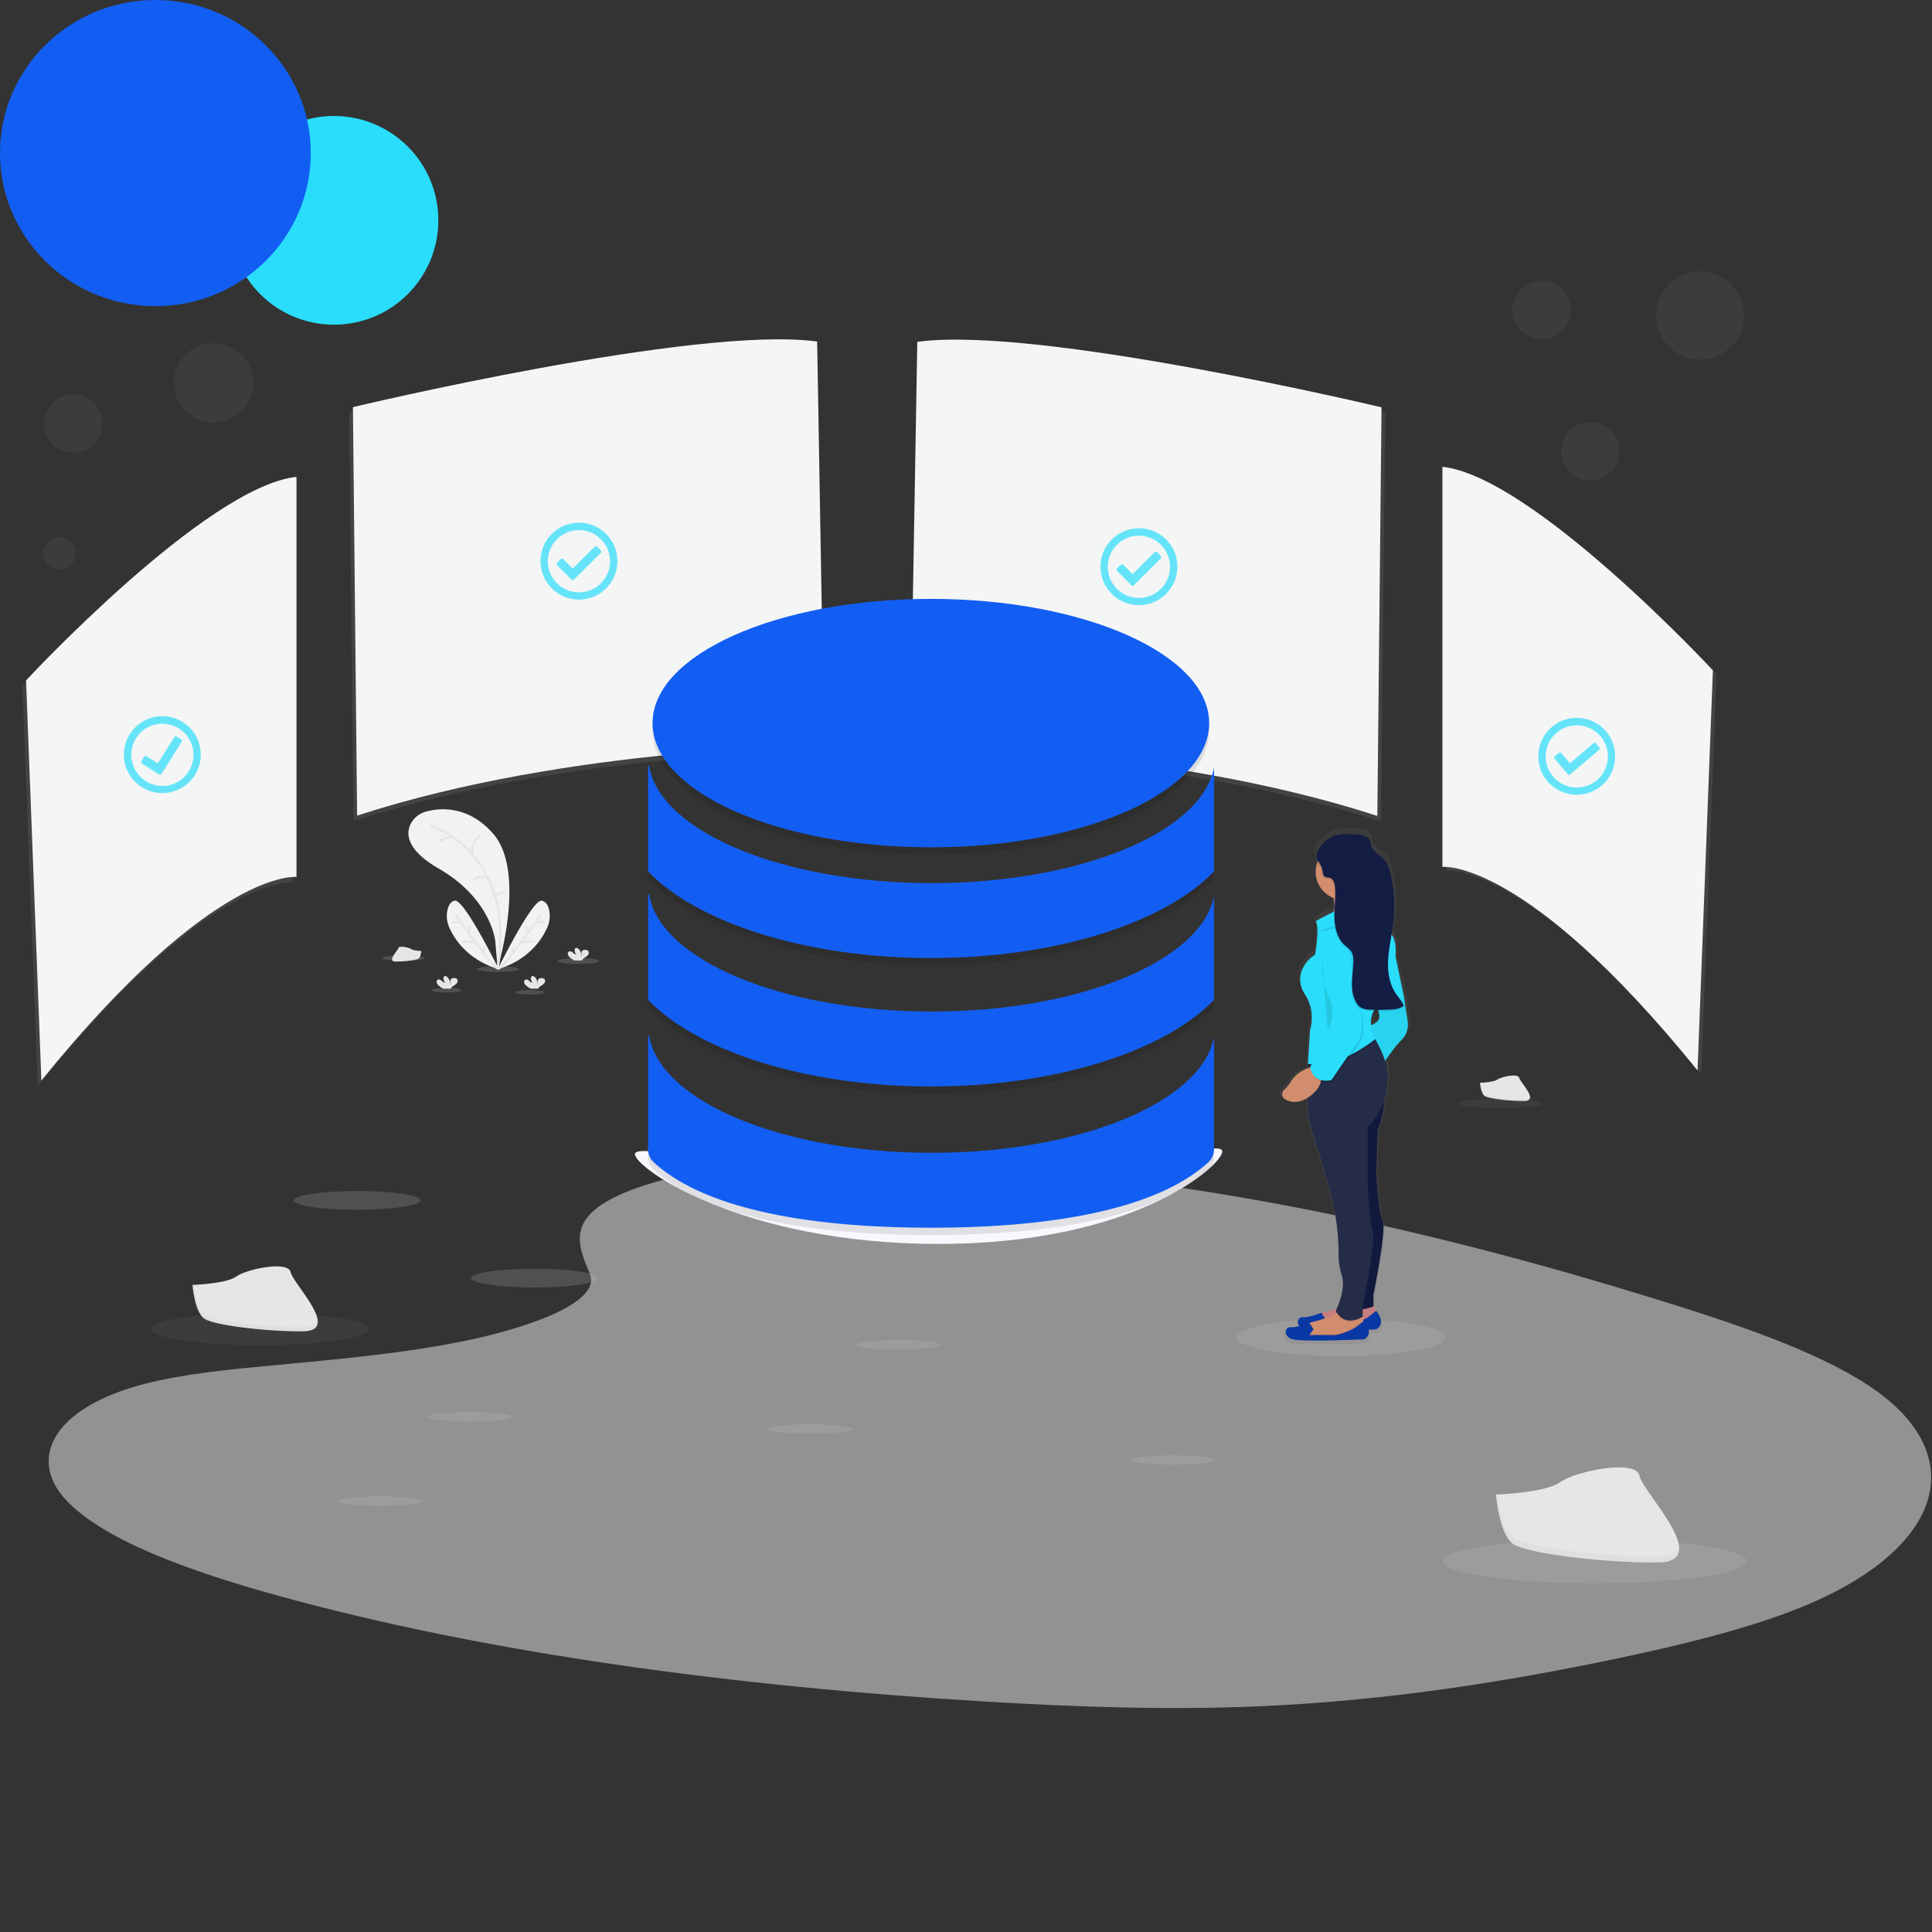 <?xml version="1.0" encoding="utf-8"?>
<svg xmlns="http://www.w3.org/2000/svg" width="833" height="833" viewBox="0 0 833 833">
    <rect x="0" y="0" width="833" height="833" fill="#333333" stroke="none"/>
    <defs>
        <linearGradient id="a" x1="50.001%" x2="50.001%" y1="100.001%" y2="-.016%">
            <stop offset="0%" stop-color="gray" stop-opacity=".25"/>
            <stop offset="54%" stop-color="gray" stop-opacity=".12"/>
            <stop offset="100%" stop-color="gray" stop-opacity=".1"/>
        </linearGradient>
    </defs>
    <g fill="none" fill-rule="evenodd">
        <path fill="#F2F2F2" fill-rule="nonzero" d="M271.585 513.298c27.538-10.83 70.765-13.04 110.112-12.172 123.593 2.706 235.157 29.029 331.654 58.807 34.937 10.783 69.33 22.403 92.009 37.248 46.162 30.22 32.468 72.083-31.72 96.979-21.842 8.472-48.315 14.987-75.498 20.714-48.339 10.24-100.465 18.45-155.32 20.817-39.11 1.665-78.708.308-117.59-2.02-108.645-6.523-215.278-20.856-304.66-45.49-39.205-10.784-76.153-24.194-92.293-41.65-16.139-17.457-5.821-39.56 34.212-49.894 16.565-4.267 36.349-6.2 55.73-8.006 28.524-2.667 57.506-5.301 83.245-10.72 26.591-5.601 58.073-16.432 52.812-28.824-5.672-13.3-10.2-24.975 17.307-35.79z" opacity=".501"/>
        <path fill="#939598" fill-rule="nonzero" d="M397.08 149.767l-3.006 174.33s108.795 0 201.355 30.055l1.807-176.16s-148.465-35.435-200.157-28.225z" opacity=".168"/>
        <path fill="#F4F5F5" fill-rule="nonzero" d="M395.501 147.4l-3.005 174.331s108.795 0 201.356 30.055l1.806-176.161s-148.465-35.434-200.157-28.224z"/>
        <path fill="#939598" fill-rule="nonzero" d="M350.743 149.633l3.006 174.33s-108.795 0-201.356 30.055l-1.806-176.113s148.465-35.482 200.156-28.272z" opacity=".168"/>
        <path fill="#F4F5F5" fill-rule="nonzero" d="M352.321 147.267l3.006 174.33s-108.795 0-201.356 30.054l-1.807-176.113s148.465-35.481 200.157-28.271z"/>
        <path fill="#939598" fill-rule="nonzero" d="M623.496 202.847v172.509s35.497-4.205 109.994 87.757l6.618-172.509s-77.542-83.544-116.612-87.757z" opacity=".168"/>
        <path fill="#F4F5F5" fill-rule="nonzero" d="M621.918 201.27v172.508s35.497-4.204 109.994 87.757l6.618-172.508s-77.541-83.545-116.612-87.757z"/>
        <path fill="#939598" fill-rule="nonzero" d="M126.26 207.967v172.516S90.761 376.28 16.265 468.24l-6.61-172.508s77.533-83.545 116.603-87.765z" opacity=".168"/>
        <path fill="#F4F5F5" fill-rule="nonzero" d="M127.837 205.6v172.517s-35.497-4.205-109.994 87.756l-6.61-172.508s77.534-83.544 116.604-87.765z"/>
        <path fill="#F7F7FD" fill-rule="nonzero" d="M526.983 496.496c0 5.876-37.32 39.835-122.268 39.835-84.949 0-130.945-32.775-130.945-38.652 0-5.877 47.574 8.677 132.523 8.677 84.948 0 120.69-15.745 120.69-9.86z"/>
        <ellipse cx="249.356" cy="414.316" fill="#C3C3C3" fill-rule="nonzero" opacity=".2" rx="9.04" ry="1.238"/>
        <ellipse cx="214.734" cy="417.826" fill="#C3C3C3" fill-rule="nonzero" opacity=".2" rx="9.04" ry="1.238"/>
        <ellipse cx="173.968" cy="413.077" fill="#C3C3C3" fill-rule="nonzero" opacity=".2" rx="9.04" ry="1.238"/>
        <ellipse cx="228.594" cy="427.821" fill="#C3C3C3" fill-rule="nonzero" opacity=".2" rx="6.421" ry="1"/>
        <ellipse cx="192.663" cy="426.937" fill="#C3C3C3" fill-rule="nonzero" opacity=".2" rx="6.421" ry="1"/>
        <path fill="#F2F2F2" fill-rule="nonzero" d="M214.545 417.55s12.668-41.547-1.988-58.184c-10.965-12.447-23.428-10.988-28.95-9.41a10.302 10.302 0 0 0-6.65 5.521c-1.948 4.205-1.577 11.044 12.164 18.995 23.026 13.331 24.454 31.624 24.454 31.624l.97 11.454z"/>
        <path stroke="#E6E6E6" d="M185.563 355.84s37.36 11.683 28.982 61.71M207.382 360.029s-5.143 3.463-3.51 8.677M189.31 363.113s3.156-3.202 6.966-1.436M204.117 379.197s5.521-2.8 6.95.71M217.74 385.042s-4.15-.33-4.22 1.65"/>
        <path fill="#F2F2F2" fill-rule="nonzero" d="M215.058 417.881s-14.846-30.196-18.932-29.533c-1.933.315-2.824 2.216-3.234 4.133a12.148 12.148 0 0 0 .788 7.352c2.138 4.828 7.794 14.017 21.378 18.048z"/>
        <path stroke="#E6E6E6" d="M196.228 394.075s15.58 22.592 18.593 23.585M194.816 397.6h3.637M199.17 405.867l5.696.245M202.641 399.257l-.623 2.966M208.7 408.29l-.11 2.697"/>
        <path fill="#F2F2F2" fill-rule="nonzero" d="M214.616 417.881s14.838-30.196 18.932-29.533c1.94.315 2.832 2.216 3.234 4.133a12.203 12.203 0 0 1-.789 7.352c-2.138 4.828-7.794 14.017-21.377 18.048z"/>
        <path stroke="#E6E6E6" d="M233.421 394.075s-15.579 22.592-18.584 23.585M234.857 397.6h-3.636M230.503 405.867l-5.703.245M227.032 399.257l.623 2.966M220.974 408.29l.11 2.697"/>
        <path fill="#E6E6E6" fill-rule="nonzero" d="M189.129 424.933a2.572 2.572 0 0 1-.844-1.277 1.12 1.12 0 0 1 .591-1.294c.537-.213 1.12.165 1.578.544.38.447.93.713 1.515.734a2.32 2.32 0 0 1-.718-2.162.994.994 0 0 1 .205-.441c.3-.324.844-.182 1.207.07 1.144.79 1.46 2.367 1.467 3.763a6.752 6.752 0 0 0 0-1.577 1.578 1.578 0 0 1 .584-1.373c.27-.146.575-.22.883-.213a1.846 1.846 0 0 1 1.444.41 1.451 1.451 0 0 1-.055 1.775 5.64 5.64 0 0 1-1.491 1.191 3.21 3.21 0 0 0-1.065 1.018.741.741 0 0 0-.08.181h-3.233a9.387 9.387 0 0 1-1.988-1.349zM245.688 412.77a2.556 2.556 0 0 1-.844-1.27c-.138-.52.11-1.064.591-1.302a1.657 1.657 0 0 1 1.578.552c.377.448.929.712 1.514.726a2.311 2.311 0 0 1-.717-2.161.883.883 0 0 1 .205-.434c.3-.324.844-.19 1.207.063 1.143.789 1.459 2.366 1.467 3.77a6.815 6.815 0 0 0 0-1.577 1.578 1.578 0 0 1 .584-1.373c.27-.147.575-.218.883-.205a1.814 1.814 0 0 1 1.444.41c.389.532.366 1.26-.056 1.767a5.64 5.64 0 0 1-1.49 1.191 3.29 3.29 0 0 0-1.065 1.018.741.741 0 0 0-.08.181h-3.233a9.103 9.103 0 0 1-1.988-1.356zM226.835 424.933a2.572 2.572 0 0 1-.844-1.277 1.128 1.128 0 0 1 .591-1.294c.545-.213 1.12.165 1.578.544.38.446.93.712 1.515.734a2.311 2.311 0 0 1-.71-2.162.9.9 0 0 1 .197-.441c.3-.324.844-.182 1.207.07 1.143.79 1.467 2.367 1.475 3.763a7.234 7.234 0 0 0 0-1.577 1.578 1.578 0 0 1 .584-1.373 2.366 2.366 0 0 1 2.327.197c.393.534.37 1.267-.056 1.775-.424.48-.928.884-1.49 1.191a3.36 3.36 0 0 0-1.065 1.018 1.262 1.262 0 0 0-.08.181h-3.226a9.237 9.237 0 0 1-2.003-1.349zM181.643 410.017s-3.392-.103-4.41-.829c-1.017-.725-5.206-1.577-5.458-.433-.253 1.143-5.088 5.797-1.27 5.829 3.818.032 8.882-.6 9.9-1.215 1.017-.615 1.238-3.352 1.238-3.352z"/>
        <path fill="#C3C3C3" fill-rule="nonzero" d="M170.442 414.174c3.817 0 8.882-.592 9.9-1.215.788-.473 1.08-2.17 1.183-2.95h.118s-.221 2.73-1.239 3.352c-1.017.624-6.074 1.247-9.9 1.215-1.096 0-1.482-.402-1.459-.986.15.363.576.576 1.397.584z" opacity=".2"/>
        <ellipse cx="153.955" cy="517.565" fill="#C3C3C3" fill-rule="nonzero" opacity=".2" rx="27.388" ry="4.047"/>
        <ellipse cx="230.455" cy="551.075" fill="#C3C3C3" fill-rule="nonzero" opacity=".2" rx="27.388" ry="4.047"/>
        <ellipse cx="112" cy="573" fill="#939598" fill-rule="nonzero" opacity=".1" rx="47" ry="7"/>
        <ellipse cx="687.5" cy="673.169" fill="#C3C3C3" fill-rule="nonzero" opacity=".2" rx="65.5" ry="9.5"/>
        <ellipse cx="387.384" cy="579.827" fill="#C3C3C3" fill-rule="nonzero" opacity=".2" rx="18.135" ry="2.027"/>
        <ellipse cx="646.908" cy="475.702" fill="#939598" fill-rule="nonzero" opacity=".1" rx="18.135" ry="2.027"/>
        <ellipse cx="505.7" cy="629.523" fill="#C3C3C3" fill-rule="nonzero" opacity=".2" rx="18.135" ry="2.027"/>
        <ellipse cx="349.166" cy="616.145" fill="#C3C3C3" fill-rule="nonzero" opacity=".2" rx="18.135" ry="2.027"/>
        <ellipse cx="202.468" cy="610.883" fill="#C3C3C3" fill-rule="nonzero" opacity=".2" rx="18.135" ry="2.027"/>
        <ellipse cx="164.241" cy="647.201" fill="#C3C3C3" fill-rule="nonzero" opacity=".2" rx="18.135" ry="2.027"/>
        <g fill="#000" fill-rule="nonzero" opacity=".1" transform="translate(279.244 260.89)">
            <ellipse cx="122.11" cy="54.035" rx="119.996" ry="53.553"/>
            <path d="M244.189 73.18c-5.309 27.924-57.766 49.845-121.708 49.845-64.502 0-117.322-22.308-121.85-50.571h-.45v45.507c21.094 22.04 67.792 37.367 122 37.367S223.088 140 244.19 117.96V73.179z"/>
            <path d="M244.189 128.555C238.88 156.47 186.423 178.4 122.48 178.4c-64.502 0-117.322-22.308-121.85-50.58h-.45v45.516c21.094 22.04 67.792 37.358 122 37.358s100.907-15.319 122.008-37.358v-44.782z"/>
            <path d="M244.189 189.46c-5.309 27.925-57.766 49.846-121.708 49.846-64.502 0-117.322-22.3-121.85-50.572h-.45v49.081a7.565 7.565 0 0 0 2.43 5.57c22.087 20.28 67.358 28.223 119.57 28.223 52.213 0 97.46-7.943 119.578-28.224a7.565 7.565 0 0 0 2.43-5.569V189.46z"/>
        </g>
        <ellipse cx="401.355" cy="311.768" fill="#125EF2" fill-rule="nonzero" rx="119.996" ry="53.553"/>
        <path fill="#125EF2" fill-rule="nonzero" d="M523.433 330.913c-5.309 27.925-57.765 49.846-121.708 49.846-64.502 0-117.322-22.308-121.85-50.571h-.45v45.507c21.094 22.04 67.792 37.367 122 37.367 54.209 0 100.907-15.327 122.008-37.367v-44.782z"/>
        <path fill="#125EF2" fill-rule="nonzero" d="M523.433 386.289c-5.309 27.916-57.765 49.846-121.708 49.846-64.502 0-117.322-22.308-121.85-50.58h-.45v45.515c21.094 22.04 67.792 37.36 122 37.36 54.209 0 100.907-15.32 122.008-37.36V386.29z"/>
        <path fill="#125EF2" fill-rule="nonzero" d="M523.433 447.194c-5.309 27.925-57.765 49.846-121.708 49.846-64.502 0-117.322-22.3-121.85-50.572h-.45v49.081a7.565 7.565 0 0 0 2.43 5.57c22.087 20.28 67.358 28.223 119.57 28.223 52.213 0 97.46-7.943 119.579-28.224a7.565 7.565 0 0 0 2.43-5.569v-48.355z"/>
        <ellipse cx="578.233" cy="576.617" fill="#C3C3C3" fill-rule="nonzero" opacity=".2" rx="44.963" ry="8.093"/>
        <path fill="url(#a)" fill-rule="nonzero" d="M552.99 473.494c2.272 1.34 5.838 2.216 10.326-.671l-.04 6.397c.316 4.386 5.743 20.376 5.743 20.376l3.826 13.15a102.603 102.603 0 0 1 4.205 28.618c0 3.203.3 6.516 1.222 9.008 2.043 5.522-.788 12.622-2.027 15.24a63.185 63.185 0 0 1-6.31 1.775c-.19.046-.378.104-.56.174v-.04s-5.743 2.28-8.299 1.965c-1.901-.229-3.092 2.145-1.578 3.889a11.738 11.738 0 0 1-3.818.504c-2.555-.315-3.833 4.07.955 5.325 4.788 1.254 31.916 0 31.916 0a3.842 3.842 0 0 0 2.035-4.244l3.392-.142s4.788-2.193 0-8.148l-.26.189-1.018-3.013v-4.063s6.066-29.186 4.15-32.602c-1.918-3.416-2.935-21.038-2.935-21.038l.67-19.09c1.728-3.565 2.611-9.166 3.06-13.544a28.398 28.398 0 0 0 1.224-6.42c.079-1.034.142-2.107.181-3.227a21.511 21.511 0 0 0-1.167-7.226 72.62 72.62 0 0 1 7.233-9.071 9.324 9.324 0 0 0 2.88-8.149l-1.578-10.657-3.834-18.143c.481-5.04-.568-7.943-1.735-9.584a103.3 103.3 0 0 0 .733-4.899 62.79 62.79 0 0 0-1.12-21.298c-.552-2.43-1.31-4.93-3.021-6.776-1.933-2.098-5.072-3.368-5.798-6.105a16.297 16.297 0 0 0-.442-2.067c-.702-1.79-2.91-2.446-4.851-2.682-3.455-.418-8.448-.734-11.77.623a14.27 14.27 0 0 0-6.815 6.326 5.435 5.435 0 0 0-.789 3.905c.119.47.302.922.545 1.341-2.3 6.237.843 13.165 7.052 15.54.079.244.15.481.205.71.146.562.251 1.134.315 1.712-.063 1.104-.134 2.216-.181 3.328l-.118.45a82.93 82.93 0 0 0-8.023 4.086c1.91 2.824-.323 14.735-.323 14.735-4.788 2.817-9.569 10.026-4.465 17.552 5.104 7.525 2.233 15.666 2.233 15.666l-.79 12.258-.157 2.454h.055l-.055.93h.134v1.002c-2.24.828-5.522 2.485-7.47 5.561a19.673 19.673 0 0 1-3.337 4.094 2.461 2.461 0 0 0 .395 4.016zm38.535-32.563c-.193-2.122.2-4.255 1.136-6.169h2.256c.066.499.158.994.276 1.483.647 2.8-1.94 4.118-3.668 4.686z"/>
        <path fill="#DB8B8B" fill-rule="nonzero" d="M592.156 562.41l1.23 3.684-3.991 3.991-13.205 3.108-9.521-.923.615-3.376a4.078 4.078 0 0 1 3.021-2.982c3.944-.915 11.375-3.013 12.945-5.924l8.906 2.422z"/>
        <path fill="#000" fill-rule="nonzero" d="M592.156 562.41l1.23 3.684-3.991 3.991-13.205 3.108-9.521-.923.615-3.376a4.078 4.078 0 0 1 3.021-2.982c3.944-.915 11.375-3.013 12.945-5.924l8.906 2.422z" opacity=".1"/>
        <path fill="#0839A5" fill-rule="nonzero" d="M569.737 571.316l1.846-2.453-1.846-2.848s-5.521 2.232-7.983 1.925c-2.46-.308-3.683 3.991.923 5.222 4.607 1.23 30.71 0 30.71 0s4.606-2.154 0-7.991l-3.992 3.076s-6.76 3.684-10.137 3.069h-9.52z"/>
        <path fill="#D18D6E" fill-rule="nonzero" d="M561.455 576.538l9.52.923 13.206-3.077 3.991-3.991-.323-.97-.458-1.373-.45-1.34-8.921-2.454a5.522 5.522 0 0 1-1.806 1.806c-2.895 1.98-8.086 3.408-11.139 4.118-.128.031-.255.07-.378.118a4.023 4.023 0 0 0-2.666 2.863l-.576 3.377z"/>
        <path fill="#000" fill-rule="nonzero" d="M561.455 576.538l9.52.923 13.206-3.077 3.991-3.991-.323-.97-3.668 2.816s-6.76 3.684-10.137 3.068h-9.529l1.846-2.453-1.656-2.556a4.023 4.023 0 0 0-2.666 2.863l-.584 3.377z" opacity=".1"/>
        <path fill="#0839A5" fill-rule="nonzero" d="M564.515 575.615l1.846-2.453-1.846-2.848s-5.522 2.232-7.983 1.925c-2.46-.308-3.683 3.991.923 5.222 4.607 1.23 30.71 0 30.71 0s4.606-2.154 0-7.983l-3.992 3.068s-6.76 3.684-10.137 3.069h-9.52z"/>
        <path fill="#DB8B8B" fill-rule="nonzero" d="M572.19 397.498s14.744 1.578 12.622-4.607a10.973 10.973 0 0 1-.458-5.427 14.94 14.94 0 0 1 2.603-6.24l-13.82 2.146a17.244 17.244 0 0 1 1.878 4.441c1.617 6.516-2.824 9.687-2.824 9.687z"/>
        <path fill="#131D44" fill-rule="nonzero" d="M597.378 467.49s-.308 13.206-3.376 19.658l-.616 18.735s.915 17.196 2.761 20.572c1.846 3.376-3.991 31.94-3.991 31.94v4.914s-9.829 3.684-12.621-.615l2.76-36.546-1.23-50.667 16.313-7.99z"/>
        <path fill="#000" fill-rule="nonzero" d="M597.378 467.49s-.308 13.206-3.376 19.658l-.616 18.735s.915 17.196 2.761 20.572c1.846 3.376-3.991 31.94-3.991 31.94v4.914s-9.829 3.684-12.621-.615l2.76-36.546-1.23-50.667 16.313-7.99z" opacity=".1"/>
        <path fill="#29DDFB" fill-rule="nonzero" d="M603.515 425.139l1.846 4.914 1.577 10.436a9.269 9.269 0 0 1-2.768 7.99c-3.684 3.685-8.599 11.36-8.599 11.36l-5.83-17.504s5.83-.923 4.907-4.914c-.923-3.992-.607-11.36-.607-11.36l9.474-.922z"/>
        <path fill="#000" fill-rule="nonzero" d="M603.586 425.068l1.838 4.914L607 440.426a9.23 9.23 0 0 1-2.76 7.983c-3.692 3.684-8.599 11.367-8.599 11.367l-5.876-17.528s5.837-.923 4.914-4.914c-.923-3.992-.615-11.367-.615-11.367l9.52-.9z" opacity=".05"/>
        <path fill="#000" fill-rule="nonzero" d="M576.221 566.094c3.945 6.2 10.074 2.682 11.162 1.988l-.45-1.341-8.913-2.485a5.522 5.522 0 0 1-1.799 1.838z" opacity=".1"/>
        <path fill="#252C48" fill-rule="nonzero" d="M563.9 479.496c.308 4.3 5.522 19.958 5.522 19.958l3.684 12.89a102.855 102.855 0 0 1 4.046 28.034 27.38 27.38 0 0 0 1.176 8.827c2.46 6.76-2.454 15.966-2.454 15.966 4.3 7.683 11.667 2.461 11.667 2.461v-4.914s5.837-26.718 4.3-31.94c-1.539-5.222-2.146-19.342-2.146-19.342v-25.495a28.926 28.926 0 0 0 8.424-18.332c.071-1.01.134-2.067.174-3.155.244-6.926-4.497-15.051-6.31-17.946-.443-.702-.727-1.097-.727-1.097l-27.111 10.76h-.064v3.384l-.181 19.941z"/>
        <path fill="#000" fill-rule="nonzero" d="M573.113 383.37a17.244 17.244 0 0 1 1.878 4.441 12.006 12.006 0 0 0 9.34-.347 14.94 14.94 0 0 1 2.603-6.24l-13.82 2.146z" opacity=".1"/>
        <circle cx="579.258" cy="376.003" r="11.974" fill="#D18D6E" fill-rule="nonzero"/>
        <path fill="#000" fill-rule="nonzero" d="M563.9 459.531h.134c12.874 2.65 29.045-10.767 29.045-10.767a16.021 16.021 0 0 1-1.12-2.288c-.442-.702-.726-1.096-.726-1.096l-27.112 10.76-.071 1.072-.15 2.32z" opacity=".1"/>
        <path fill="#29DDFB" fill-rule="nonzero" d="M567.284 397.19s17.196-10.444 22.718-6.145l7.683 9.83s4.915 1.537 4 11.398l3.684 17.811-11.044 2.761s-6.445 6.145-1.223 15.051c0 0-16.281 13.513-29.186 10.744l.923-14.428s2.76-7.99-2.146-15.358-.308-14.436 4.3-17.197c-.017-.031 2.129-11.706.291-14.467z"/>
        <path fill="#D18D6E" fill-rule="nonzero" d="M566.361 459.839s-6.452 1.23-9.521 6.145a19.169 19.169 0 0 1-3.218 4.015 2.43 2.43 0 0 0 .386 3.881c2.438 1.467 6.405 2.367 11.43-1.759 8.638-7.06.923-12.282.923-12.282z"/>
        <path fill="#000" fill-rule="nonzero" d="M575.882 403.028s6.137-.616 7.676 15.35c1.538 15.966 3.991 19.658 3.991 19.658s1.538 8.29-2.154 13.205c-3.691 4.914-10.743 15.358-10.743 15.358s-7.676 2.146-9.214-5.522l9.521-17.811s1.53-6.145-2.153-10.444c-3.684-4.3-6.445-32.87 3.076-29.794z" opacity=".1"/>
        <path fill="#29DDFB" fill-rule="nonzero" d="M575.267 402.105s6.137-.615 7.675 15.358c1.538 15.974 3.992 19.65 3.992 19.65s1.577 8.29-2.146 13.205c-3.723 4.914-10.712 15.358-10.712 15.358s-7.675 2.146-9.214-5.522l9.521-17.811s1.539-6.145-2.153-10.444c-3.692-4.3-6.484-32.863 3.037-29.794z"/>
        <path fill="#000" fill-rule="nonzero" d="M570.195 413.622s-.608 9.52 2.153 14.743c2.761 5.222 2.761 11.974 0 15.658M568.664 401.947s2.454-2.453 9.522-2.76c7.067-.309 10.128-2.454 10.128-2.454" opacity=".1"/>
        <path fill="#000" fill-rule="nonzero" d="M585.743 360.526c1.87.229 3.999.867 4.67 2.619.184.666.329 1.343.433 2.027.694 2.682 3.716 3.944 5.577 5.98 1.641 1.814 2.367 4.259 2.903 6.65a62.451 62.451 0 0 1 1.08 20.864c-.599 5.087-1.83 10.104-2.168 15.216-.34 5.112.284 10.5 3.076 14.798 1.207 1.846 2.792 3.471 3.644 5.522-1.759 1.428-4.188 1.633-6.46 1.712-2.63.09-5.272.09-7.928 0a8.417 8.417 0 0 1-4.023-.844 6.2 6.2 0 0 1-2.114-2.264c-1.514-2.564-1.893-5.648-1.83-8.622.063-2.974.536-5.932.592-8.914a7.746 7.746 0 0 0-1.034-4.67 15.043 15.043 0 0 0-2.571-2.366c-3.29-2.919-4.418-7.589-4.528-11.982-.11-4.394.615-8.788.244-13.166-.142-1.712-.788-3.77-2.469-4.102a8.977 8.977 0 0 1-1.577-.205c-1.35-.52-1.215-2.421-1.578-3.818-.434-1.577-1.775-2.784-2.153-4.362-.884-3.715 3.849-8.156 6.95-9.466 3.1-1.31 7.943-1.017 11.264-.607z" opacity=".1"/>
        <path fill="#131D44" fill-rule="nonzero" d="M586.05 359.91c1.87.23 4 .868 4.67 2.627.185.664.33 1.338.434 2.02.694 2.682 3.715 3.944 5.577 5.979 1.64 1.814 2.366 4.26 2.903 6.65a62.451 62.451 0 0 1 1.073 20.888c-.592 5.088-1.823 10.105-2.162 15.224-.339 5.12.284 10.492 3.077 14.79 1.207 1.854 2.792 3.472 3.644 5.522-1.76 1.436-4.189 1.633-6.46 1.712-2.63.084-5.272.084-7.928 0a8.409 8.409 0 0 1-4.023-.836 6.224 6.224 0 0 1-2.114-2.272c-1.515-2.563-1.893-5.648-1.83-8.622.063-2.973.536-5.932.591-8.905 0-1.625-.094-3.345-1.033-4.67a14.775 14.775 0 0 0-2.572-2.367c-3.289-2.918-4.417-7.588-4.527-11.982-.11-4.394.615-8.788.244-13.166-.142-1.711-.789-3.77-2.469-4.101a8.977 8.977 0 0 1-1.578-.206c-1.349-.52-1.214-2.421-1.577-3.817-.434-1.578-1.775-2.777-2.154-4.363-.883-3.715 3.85-8.156 6.95-9.466 3.1-1.309 7.967-1.049 11.264-.638z"/>
        <path fill="#E6E6E6" fill-rule="nonzero" d="M83 554.011s14.523-.456 18.885-3.637c4.363-3.18 22.327-6.983 23.41-1.88 1.084 5.103 21.812 25.362 5.42 25.5-16.393.139-38.07-2.613-42.445-5.324-4.376-2.71-5.27-14.659-5.27-14.659z"/>
        <path fill="#C3C3C3" fill-rule="nonzero" d="M131.01 572.238c-16.378.139-38.067-2.601-42.429-5.313-3.319-2.076-4.646-9.493-5.093-12.925H83s.921 11.956 5.283 14.668c4.362 2.713 26.05 5.452 42.442 5.328 4.728 0 6.353-1.758 6.272-4.304-.664 1.592-2.465 2.546-5.988 2.546z" opacity=".2"/>
        <path fill="#E6E6E6" fill-rule="nonzero" d="M638.105 466.867s5.798-.181 7.549-1.427c1.751-1.247 8.922-2.73 9.355-.734.434 1.996 8.725 9.931 2.17 9.987-6.556.055-15.217-1.026-16.96-2.083-1.743-1.057-2.114-5.743-2.114-5.743z"/>
        <path fill="#C3C3C3" fill-rule="nonzero" d="M657.297 473.998c-6.547.048-15.216-1.025-16.96-2.082-1.333-.789-1.861-3.715-2.035-5.057h-.197s.37 4.678 2.114 5.743c1.743 1.065 10.412 2.13 16.96 2.083 1.893 0 2.548-.687 2.508-1.688-.26.615-.978.986-2.39 1.001z" opacity=".2"/>
        <circle cx="92.062" cy="165.062" r="17.062" fill="#939598" fill-rule="nonzero" opacity=".1"/>
        <circle cx="144" cy="95" r="45" fill="#29DDFB" fill-rule="nonzero" style="mix-blend-mode:multiply"/>
        <ellipse cx="67" cy="66" fill="#125EF2" fill-rule="nonzero" rx="67" ry="66" style="mix-blend-mode:multiply"/>
        <circle cx="685.621" cy="194.621" r="12.621" fill="#939598" fill-rule="nonzero" opacity=".1"/>
        <circle cx="31.621" cy="182.621" r="12.621" fill="#939598" fill-rule="nonzero" opacity=".1"/>
        <circle cx="664.621" cy="133.621" r="12.621" fill="#939598" fill-rule="nonzero" opacity=".1"/>
        <circle cx="733" cy="136" r="19" fill="#939598" fill-rule="nonzero" opacity=".1"/>
        <circle cx="25.621" cy="238.621" r="7" fill="#939598" fill-rule="nonzero" opacity=".1"/>
        <path fill="#E6E6E6" fill-rule="nonzero" d="M645 644.397s21.235-.679 27.625-5.33c6.39-4.652 32.667-10.214 34.26-2.752 1.593 7.461 31.89 37.153 7.925 37.347-23.965.194-55.704-3.876-62.074-7.753-6.37-3.876-7.736-21.512-7.736-21.512z"/>
        <path fill="#C3C3C3" fill-rule="nonzero" d="M715.253 671.121c-23.986.192-55.71-3.845-62.1-7.69-4.854-2.998-6.807-13.783-7.451-18.762H645s1.346 17.301 7.736 21.3c6.39 3.999 38.114 7.92 62.081 7.69 6.921 0 9.31-2.557 9.178-6.248-.948 2.268-3.603 3.672-8.742 3.71z" opacity=".2"/>
        <path fill="#29DDFB" fill-rule="nonzero" d="M249.624 225.368c-9.149 0-16.565 7.417-16.565 16.566s7.416 16.565 16.565 16.565c9.149 0 16.565-7.416 16.565-16.565 0-9.15-7.416-16.566-16.565-16.566zm0 3.21c7.406 0 13.41 6.005 13.41 13.41 0 7.407-6.004 13.411-13.41 13.411-7.406 0-13.41-6.004-13.41-13.41 0-7.406 6.004-13.41 13.41-13.41zm9.379 8.717l-1.507-1.522a.789.789 0 0 0-1.136 0l-9.465 9.38-3.992-4.055a.789.789 0 0 0-1.136 0l-1.514 1.506a.789.789 0 0 0 0 1.136l6.074 6.121a.789.789 0 0 0 1.136 0l11.54-11.453a.789.789 0 0 0 0-1.136v.023zM66.238 309.236c-8.906 2.07-14.452 10.962-12.391 19.87 2.06 8.907 10.948 14.461 19.858 12.409 8.91-2.053 14.471-10.935 12.427-19.847a16.565 16.565 0 0 0-19.894-12.432zm.725 3.156a13.41 13.41 0 1 1-10.026 16.044c-1.643-7.196 2.838-14.367 10.026-16.044zm11.1 6.39l-1.815-1.168a.789.789 0 0 0-1.104.252l-7.1 11.265-4.804-3.037a.789.789 0 0 0-1.104.252l-1.144 1.814a.789.789 0 0 0 .252 1.105l7.29 4.598a.789.789 0 0 0 1.111-.252l8.678-13.75a.789.789 0 0 0-.245-1.104l-.016.024zM491.06 227.766c-9.149 0-16.566 7.417-16.566 16.566s7.417 16.565 16.566 16.565 16.565-7.416 16.565-16.565c0-9.149-7.416-16.566-16.565-16.566zm0 3.21c7.406 0 13.41 6.005 13.41 13.411s-6.004 13.41-13.41 13.41c-7.406 0-13.41-6.004-13.41-13.41 0-7.406 6.004-13.41 13.41-13.41zm9.379 8.717l-1.507-1.522a.789.789 0 0 0-1.136 0l-9.466 9.38-3.999-4.032a.789.789 0 0 0-1.136 0l-1.506 1.523a.789.789 0 0 0 0 1.136l6.074 6.12a.789.789 0 0 0 1.135 0l11.54-11.453a.789.789 0 0 0 0-1.136v-.016zM681.112 309.576c-9.119-.708-17.085 6.108-17.797 15.226-.712 9.118 6.1 17.088 15.218 17.804 9.118.716 17.09-6.093 17.81-15.21a16.565 16.565 0 0 0-15.231-17.82zm-.253 3.194a13.41 13.41 0 1 1-14.372 12.306 13.37 13.37 0 0 1 14.372-12.306zm8.677 9.419l-1.388-1.633a.789.789 0 0 0-1.128-.095l-10.152 8.622-3.676-4.33a.789.789 0 0 0-1.136-.095l-1.633 1.388a.789.789 0 0 0-.087 1.128l5.577 6.571a.789.789 0 0 0 1.128.095l12.4-10.523a.789.789 0 0 0 .095-1.128z" opacity=".7"/>
    </g>
</svg>
